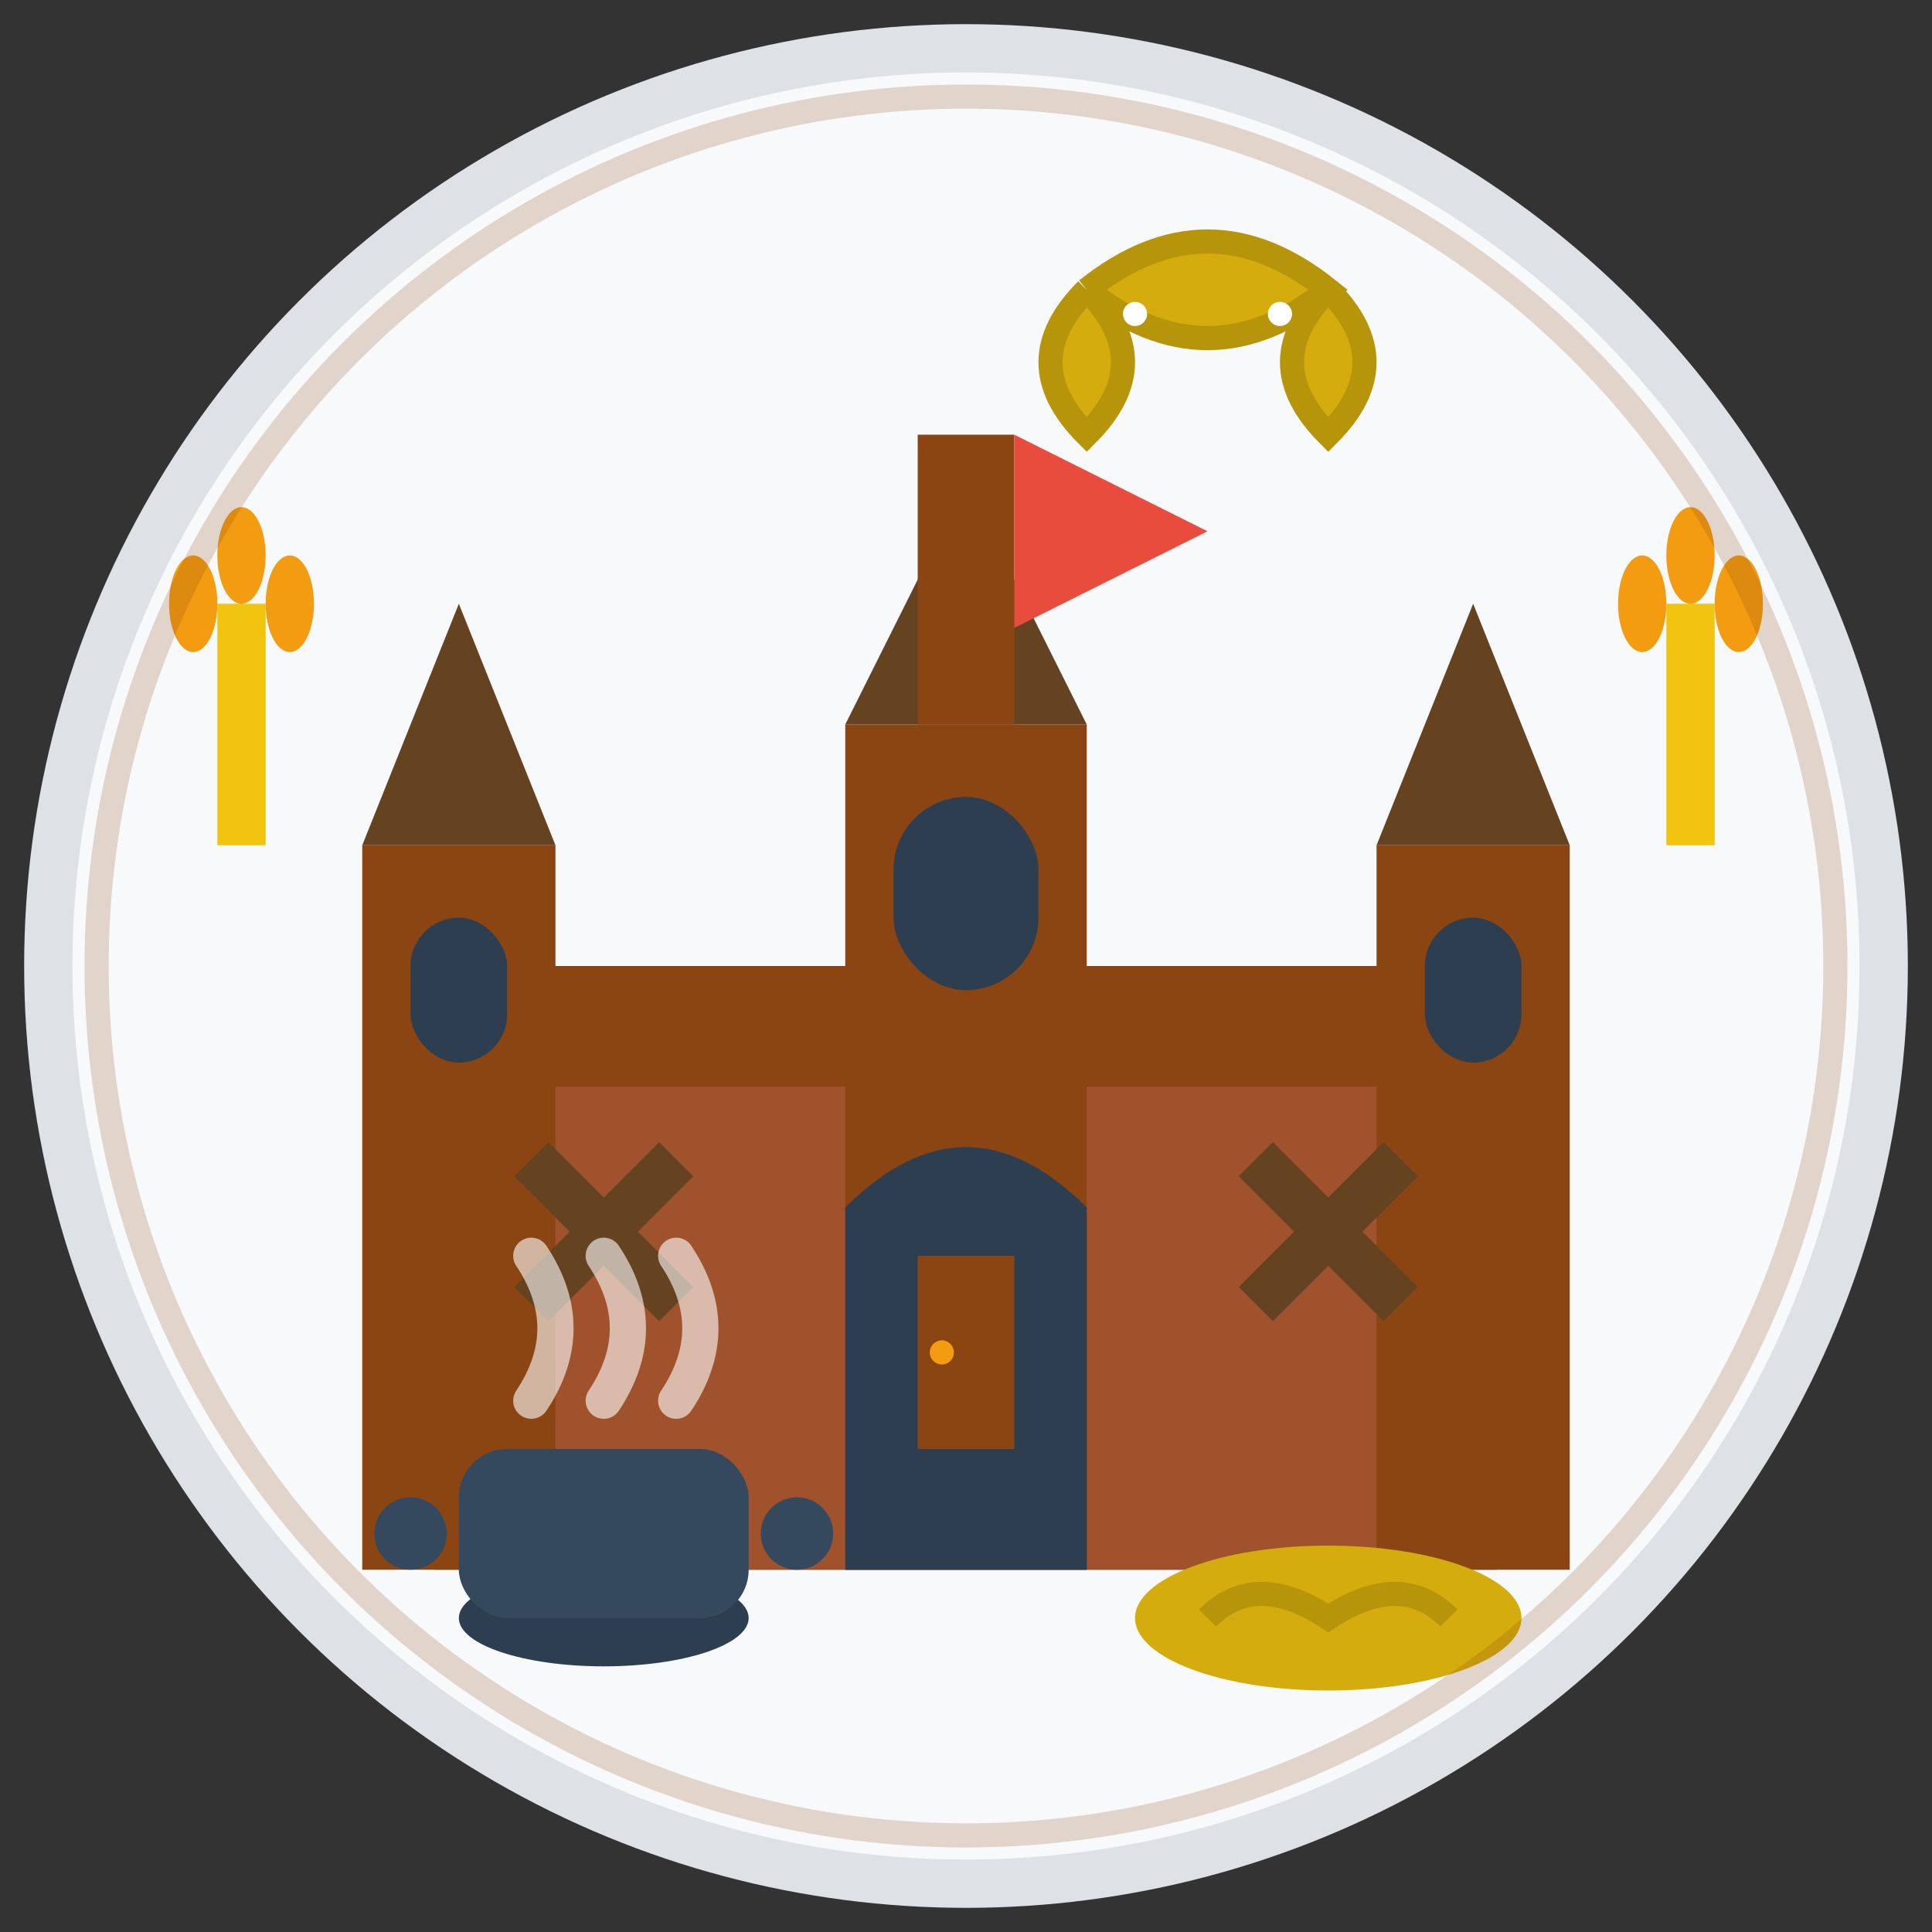 <svg width="80" height="80" viewBox="0 0 80 80" fill="none" xmlns="http://www.w3.org/2000/svg">
  <rect x="0" y="0" width="80" height="80" fill="#333333" stroke="none"/>
  <!-- Background circle -->
  <circle cx="40" cy="40" r="38" fill="#f8f9fa" stroke="#dee2e6" stroke-width="2"/>
  
  <!-- Castle/traditional building silhouette -->
  <rect x="20" y="40" width="40" height="25" fill="#8b4513"/>
  <rect x="18" y="45" width="44" height="20" fill="#a0522d"/>
  
  <!-- Castle towers -->
  <rect x="15" y="35" width="8" height="30" fill="#8b4513"/>
  <rect x="57" y="35" width="8" height="30" fill="#8b4513"/>
  <rect x="35" y="30" width="10" height="35" fill="#8b4513"/>
  
  <!-- Tower tops -->
  <polygon points="15,35 19,25 23,35" fill="#654321"/>
  <polygon points="57,35 61,25 65,35" fill="#654321"/>
  <polygon points="35,30 40,20 45,30" fill="#654321"/>
  
  <!-- Windows -->
  <rect x="17" y="38" width="4" height="6" rx="2" fill="#2c3e50"/>
  <rect x="59" y="38" width="4" height="6" rx="2" fill="#2c3e50"/>
  <rect x="37" y="33" width="6" height="8" rx="3" fill="#2c3e50"/>
  
  <!-- Main entrance -->
  <path d="M35 50 Q40 45 45 50 L45 65 L35 65 Z" fill="#2c3e50"/>
  <rect x="38" y="52" width="4" height="8" fill="#8b4513"/>
  <circle cx="39" cy="56" r="0.5" fill="#f39c12"/>
  
  <!-- Traditional German half-timbered pattern -->
  <line x1="22" y1="48" x2="28" y2="54" stroke="#654321" stroke-width="2"/>
  <line x1="28" y1="48" x2="22" y2="54" stroke="#654321" stroke-width="2"/>
  <line x1="52" y1="48" x2="58" y2="54" stroke="#654321" stroke-width="2"/>
  <line x1="58" y1="48" x2="52" y2="54" stroke="#654321" stroke-width="2"/>
  
  <!-- Decorative banner/flag -->
  <rect x="38" y="18" width="4" height="12" fill="#8b4513"/>
  <path d="M42 18 L50 22 L42 26 Z" fill="#e74c3c"/>
  
  <!-- Traditional cooking pot -->
  <ellipse cx="25" cy="67" rx="6" ry="2" fill="#2c3e50"/>
  <rect x="19" y="60" width="12" height="7" rx="2" fill="#34495e"/>
  <circle cx="17" cy="63.5" r="1.5" fill="#34495e"/>
  <circle cx="33" cy="63.5" r="1.5" fill="#34495e"/>
  
  <!-- Steam from pot -->
  <path d="M22 58 Q24 55 22 52" stroke="rgba(255,255,255,0.6)" stroke-width="1.5" fill="none" stroke-linecap="round"/>
  <path d="M25 58 Q27 55 25 52" stroke="rgba(255,255,255,0.6)" stroke-width="1.5" fill="none" stroke-linecap="round"/>
  <path d="M28 58 Q30 55 28 52" stroke="rgba(255,255,255,0.6)" stroke-width="1.5" fill="none" stroke-linecap="round"/>
  
  <!-- Traditional bread -->
  <ellipse cx="55" cy="67" rx="8" ry="3" fill="#d4ac0d"/>
  <path d="M50 67 Q52 65 55 67 Q58 65 60 67" stroke="#b7950b" stroke-width="1" fill="none"/>
  
  <!-- Wheat stalks -->
  <line x1="10" y1="25" x2="10" y2="35" stroke="#f1c40f" stroke-width="2"/>
  <line x1="70" y1="25" x2="70" y2="35" stroke="#f1c40f" stroke-width="2"/>
  
  <!-- Wheat grains -->
  <ellipse cx="8" cy="25" rx="1" ry="2" fill="#f39c12"/>
  <ellipse cx="10" cy="23" rx="1" ry="2" fill="#f39c12"/>
  <ellipse cx="12" cy="25" rx="1" ry="2" fill="#f39c12"/>
  <ellipse cx="68" cy="25" rx="1" ry="2" fill="#f39c12"/>
  <ellipse cx="70" cy="23" rx="1" ry="2" fill="#f39c12"/>
  <ellipse cx="72" cy="25" rx="1" ry="2" fill="#f39c12"/>
  
  <!-- Traditional German pretzel -->
  <path d="M45 12 Q50 8 55 12 Q50 16 45 12" fill="#d4ac0d" stroke="#b7950b" stroke-width="1"/>
  <path d="M45 12 Q42 15 45 18 Q48 15 45 12" fill="#d4ac0d" stroke="#b7950b" stroke-width="1"/>
  <path d="M55 12 Q58 15 55 18 Q52 15 55 12" fill="#d4ac0d" stroke="#b7950b" stroke-width="1"/>
  <circle cx="47" cy="13" r="0.5" fill="#ffffff"/>
  <circle cx="53" cy="13" r="0.5" fill="#ffffff"/>
  
  <!-- Decorative border -->
  <circle cx="40" cy="40" r="36" fill="none" stroke="rgba(139, 69, 19, 0.2)" stroke-width="1"/>
</svg>
